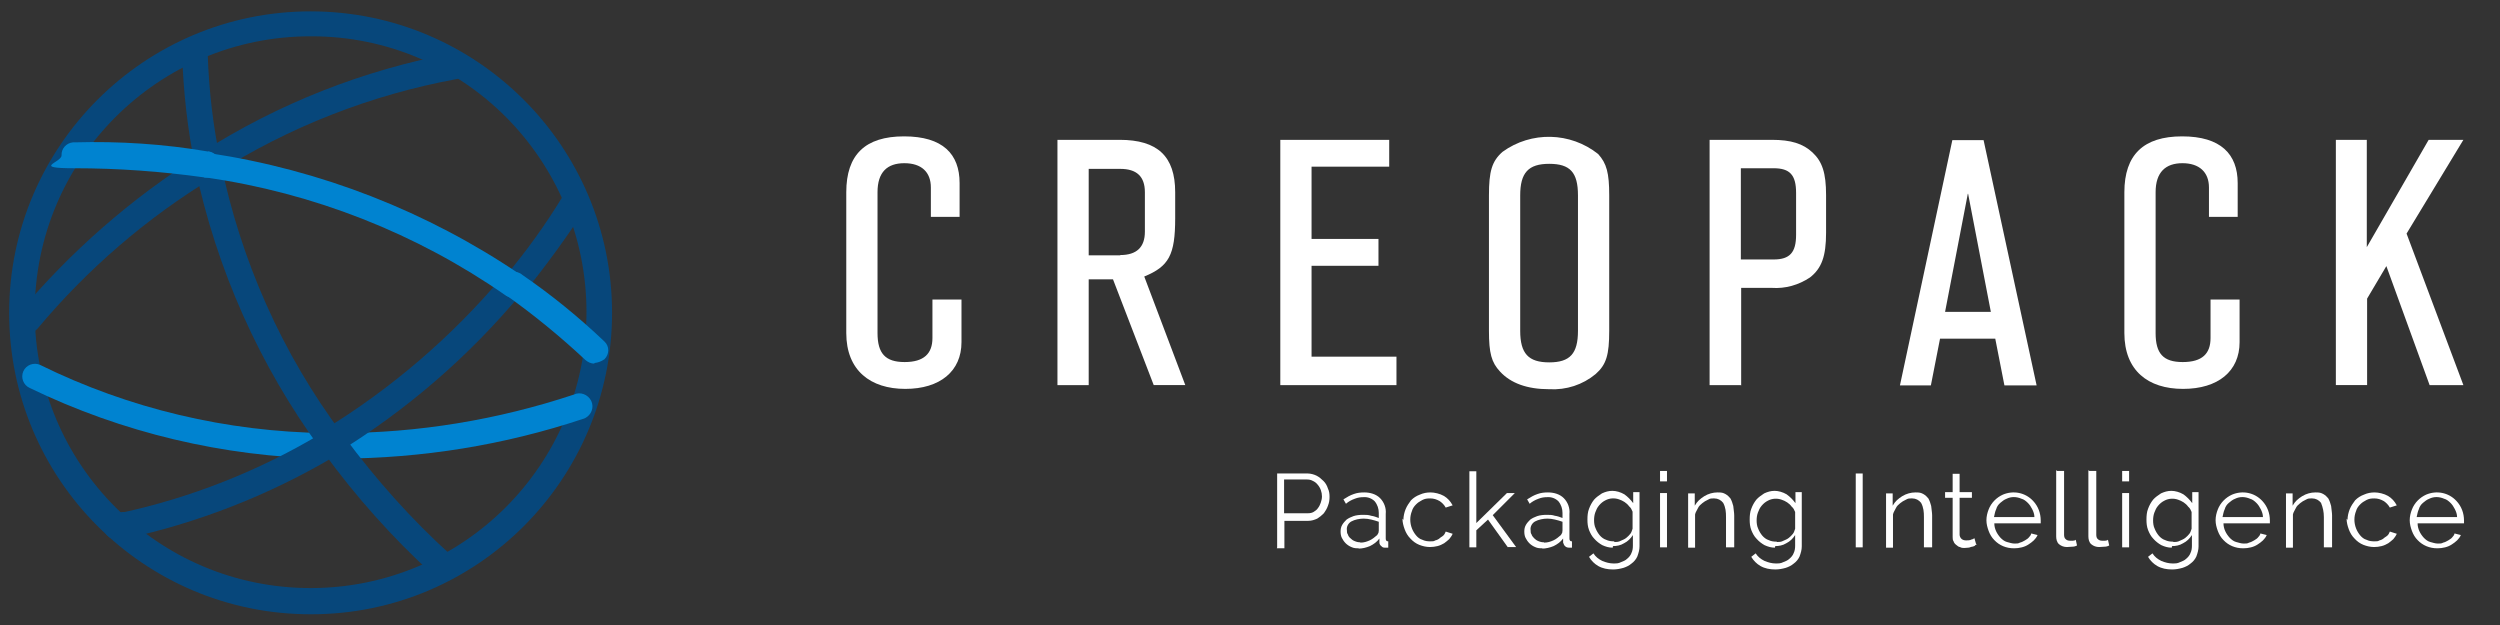 <?xml version="1.0" encoding="UTF-8"?>
<svg id="Calque_1" xmlns="http://www.w3.org/2000/svg" version="1.1" viewBox="0 0 792 198.1">
  <rect x="0" y="0" width="792" height="198.1" fill="#333333" stroke="none"/>
  <!-- Generator: Adobe Illustrator 29.0.1, SVG Export Plug-In . SVG Version: 2.1.0 Build 192)  -->
  <defs>
    <style>
      .st0 {
        fill: #5393d0;
      }

      .st1 {
        fill: #0083d0;
      }

      .st2 {
        fill: #fff;
      }

      .st3 {
        fill: #07477b;
      }
    </style>
  </defs>
  <path id="Tracé_14588" class="st2" d="M304.6,94.9v13.5c0,9.2-6.8,14.8-17.8,14.8s-18.7-5.8-18.7-17.7v-44.6c0-11.9,6-17.7,18.3-17.7s17.6,5.6,17.6,14.8v10.7h-9.1v-9.3c0-4.9-3-7.7-8.4-7.7s-8.5,2.8-8.5,9.2v44.6c0,6.5,2.5,9.2,8.6,9.2s8.8-2.7,8.8-7.6v-12.2h9.2Z"/>
  <path id="Tracé_14589" class="st2" d="M344.9,122h-9.9V44.3h19.7c12,0,17.6,5.2,17.6,16.6v8.2c0,11.7-2,15.3-9.8,18.5l13,34.4h-10l-12.9-33.5h-7.7v33.5h0ZM354.9,80.8c5.2,0,7.8-2.5,7.8-7.4v-12.5c0-5-2.6-7.4-7.8-7.4h-10v27.4h10Z"/>
  <path id="Tracé_14590" class="st2" d="M405.6,122V44.3h34.5v8.5h-24.6v22.9h21.2v8.5h-21.2v28.8h26.9v9s-36.8,0-36.8,0Z"/>
  <path id="Tracé_14591" class="st2" d="M509.8,104.8c0,7.6-.9,10.7-4.3,13.7-4.1,3.4-9.3,5.1-14.7,4.8-7,0-12.2-1.9-15.6-5.6-2.7-2.9-3.5-5.8-3.5-12.9v-42.9c0-7.6.9-10.8,4.3-13.8,9.1-6.6,21.5-6.3,30.3.7,2.7,3,3.5,6,3.5,13.1v42.9h0ZM481.6,104.8c0,7.2,2.6,10,9.2,10s9.1-2.8,9.1-10v-42.9c0-7.3-2.5-10-9.1-10s-9.2,2.8-9.2,10v42.9Z"/>
  <path id="Tracé_14592" class="st2" d="M551.5,122h-9.9V44.3h19.7c6.1,0,9.9,1.2,12.9,4,3.1,2.9,4.3,6.5,4.3,13.5v11.9c0,7.5-1.4,11.3-5.1,14.2-3.6,2.4-7.8,3.6-12.1,3.3h-9.7v30.9h-.1ZM561.9,82.2c5.1,0,7.1-2.2,7.1-7.8v-13.3c0-5.7-2-7.8-7.1-7.8h-10.4v28.9h10.4Z"/>
  <path id="Tracé_14593" class="st2" d="M614.6,107.3l-2.9,14.8h-9.8l16.6-77.7h9.9l16.8,77.7h-10.2l-2.9-14.8h-17.5,0ZM623.4,61.4l-7.2,37.4h14.5l-7.2-37.4h0Z"/>
  <path id="Tracé_14594" class="st2" d="M709.5,94.9v13.5c0,9.2-6.8,14.8-17.9,14.8s-18.6-5.8-18.6-17.7v-44.6c0-11.9,6.1-17.7,18.3-17.7s17.6,5.6,17.6,14.8v10.7h-9.1v-9.3c0-4.9-3.1-7.7-8.4-7.7s-8.5,2.8-8.5,9.2v44.6c0,6.5,2.4,9.2,8.6,9.2s8.8-2.7,8.8-7.6v-12.2h9.2Z"/>
  <path id="Tracé_14595" class="st2" d="M749.8,44.3v34l19.6-34h11l-18,29.7,18,48h-10.7l-13.7-37.7-6.1,10.3v27.4h-9.9V44.3h9.9,0Z"/>
  <path id="Tracé_14596" class="st3" d="M98.4,11.5C50.1,11.5,11,50.6,11,98.9s39.1,87.4,87.4,87.4,87.4-39.1,87.4-87.4h0c0-48.2-38.9-87.4-87.1-87.4h-.3M98.4,194.6c-52.8,0-95.5-42.8-95.5-95.5S45.7,3.6,98.4,3.6s95.5,42.8,95.5,95.5h0c0,52.7-42.6,95.5-95.3,95.5h-.2"/>
  <path id="Tracé_14597" class="st0" d="M65.1,56.2c-1.4,0-2.7-.8-3.3-2.1-1.3-1.8-.8-4.3,1-5.5,0,0,0,0,.2,0l2,3.3-2-3.6.4-.4c1.9-1.2,4.5-.6,5.7,1.3,1.2,1.9.6,4.4-1.2,5.6l-.8.4c-.4,1.2-1.2,1.2-2,1.2"/>
  <path id="Tracé_14598" class="st3" d="M65.9,55.8c-1.4,0-2.6-.8-3.2-2-1.2-1.8-.8-4.3,1.1-5.6,0,0,0,0,.2,0,24.2-15.4,51.1-26,79.3-31.3,2.2-.3,4.3,1.1,4.9,3.2.3,2.2-1.1,4.3-3.3,4.9-27.3,5-53.4,15.2-76.8,30.1-.6.4-1.3.7-2.1.8"/>
  <path id="Tracé_14599" class="st3" d="M8.6,105.8c-.9,0-1.7-.3-2.4-.8-1.7-1.4-1.9-3.9-.5-5.6h.1c16.4-19.6,35.7-36.5,57.3-50.1,1.9-1.2,4.5-.7,5.7,1.2s.7,4.5-1.2,5.7c-21.1,12.8-39.9,29-55.7,47.9-.8.9-2,1.5-3.3,1.6"/>
  <path id="Tracé_14600" class="st1" d="M107.4,145.3h-2c-2.2,0-4.1-1.8-4.1-4.1h0c.2-2.2,1.9-3.9,4.1-4h1.6c25.4,0,50.7-4.2,74.8-12.2,2.1-1,4.5,0,5.5,2,1,2.1,0,4.5-2,5.5-.2,0-.4.2-.6.2-24.9,8.3-51,12.5-77.2,12.6"/>
  <path id="Tracé_14601" class="st0" d="M105.7,145.3h-2.4c-2.2,0-4.1-1.7-4.2-4,0-2.2,1.7-4.1,4-4.2h2.6c2.2,0,4.1,1.7,4.2,4,0,2.2-1.7,4.1-4,4.2h-.2"/>
  <path id="Tracé_14602" class="st1" d="M103.3,145.3h0c-32.5-.6-64.6-8.2-93.9-22.4-2-.9-2.9-3.3-2-5.3s3.3-2.9,5.3-2h0c28.2,13.9,59.2,21.2,90.6,21.6,2.2,0,4,1.9,4,4.2s-1.8,3.9-4,4"/>
  <path id="Tracé_14603" class="st3" d="M162.7,94.4c-.9,0-1.7-.3-2.5-.8-1.7-1.4-1.9-3.9-.5-5.6h0c6.9-8.2,13.2-16.9,18.7-26,1.2-1.9,3.7-2.5,5.6-1.3h0c1.9,1.1,2.5,3.5,1.4,5.4,0,0-.1.2-.2.3-6,9.3-12.6,18.2-19.5,26.8-.9.8-2,1.3-3.2,1.2"/>
  <path id="Tracé_14604" class="st0" d="M103.3,145.3c-1.5,0-2.8-.8-3.7-2-1.2-1.5-.9-3.7.6-4.9.2-.2.4-.3.7-.4h.4l1.2-.8c1.9-1.1,4.4-.6,5.7,1.2,1.1,2,.5,4.4-1.2,5.7l-1.2.8c-.8,0-1.6.4-2.4.4"/>
  <path id="Tracé_14605" class="st3" d="M39.1,170.6c-2,.1-3.7-1.3-4.1-3.2-.5-2.2,1-4.4,3.2-4.9h0c22.2-4.8,43.5-13.2,63-24.8,2-1.1,4.6-.4,5.7,1.6s.4,4.6-1.6,5.7c-20.3,11.9-42.4,20.6-65.5,25.6h-.8.1Z"/>
  <path id="Tracé_14606" class="st3" d="M104.9,144.1c-1.5,0-2.8-.8-3.7-2.1-1.1-1.9-.6-4.4,1.2-5.7,21.5-13.1,40.7-29.6,56.9-48.8,1.4-1.7,3.9-1.9,5.6-.5h.1c1.7,1.5,1.9,3.9.5,5.6,0,0-.1,0-.2.2-16.7,20.1-36.6,37.3-58.9,50.9,0,.4-.8.4-1.6.4"/>
  <path id="Tracé_14607" class="st3" d="M37,170.9c-2,0-3.7-1.3-4-3.3-.5-2.2,1-4.4,3.2-4.9h0l2-.4c2.2-.5,4.5.9,5,3.1s-.9,4.5-3.1,5h-1c-.5,0-.9.1-1.2.4h-.9Z"/>
  <path id="Tracé_14608" class="st3" d="M65.9,55.8c-2,0-3.7-1.3-4.1-3.2-2.4-11.7-3.7-23.5-4.1-35.4,0-2.1,1.5-3.9,3.6-4.1h.4c2.1-.1,3.9,1.5,4.1,3.6v.5c.4,11.5,1.7,22.9,4.1,34.1.4,2.3-1,4.4-3.3,4.9-.2-.2-.5-.4-.8-.4"/>
  <path id="Tracé_14609" class="st3" d="M105.7,145.3c-1.3,0-2.5-.6-3.2-1.6l-.8-1.2c-1.2-1.8-.9-4.2.8-5.7,1.8-1.2,4.3-.9,5.7.8l.8,1.2c1.2,1.9.8,4.3-.8,5.7-.8.4-1.6.7-2.5.8"/>
  <path id="Tracé_14610" class="st3" d="M139.9,183.1c-1.1,0-2.1-.5-2.9-1.2-12.8-11.7-24.3-24.6-34.5-38.6-1.3-1.8-.9-4.4,1-5.7,1.8-1.3,4.2-.9,5.6.8,10,13.5,21.2,26.1,33.7,37.4,1.5,1.5,1.7,4,.4,5.7-.8,1-2,1.6-3.3,1.6"/>
  <path id="Tracé_14611" class="st3" d="M104.9,144.1c-1.3,0-2.5-.6-3.2-1.7-19.5-26.6-33.1-57.1-39.9-89.4-.4-2.3,1.1-4.4,3.3-4.8,2.2-.4,4.3,1,4.8,3.2,6.4,31.2,19.5,60.7,38.6,86.2,1.4,1.8,1,4.4-.8,5.7-.8.6-1.8.9-2.8.8"/>
  <path id="Tracé_14612" class="st3" d="M65.9,56.2c-2,0-3.7-1.3-4.1-3.3l4.1-1.2-4.1.4c-.5-2.3,1-4.4,3.3-4.9s4.4,1,4.9,3.3v.4c.4,2.2-1,4.4-3.3,4.9h0c-.2.2-.5.4-.8.4"/>
  <path id="Tracé_14613" class="st1" d="M65.1,56.2h-.4c-13.6-1.9-27.3-2.9-41.1-2.9s-4-1.8-4.1-4.1c-.1-2.1,1.5-3.9,3.6-4.1h.5c14.1-.4,28.3.5,42.3,2.9,2.1.4,3.5,2.3,3.3,4.5-.2,2.1-1.9,3.7-4.1,3.7"/>
  <path id="Tracé_14614" class="st1" d="M162.7,94.4c-.9,0-1.7-.3-2.5-.8-28.3-19.7-60.9-32.5-95.1-37.4-2.1-.3-3.6-2.3-3.3-4.4.3-2.1,2.3-3.6,4.4-3.3h0c35.4,5.3,69.2,18.5,98.8,38.6,1.7,1,2.3,3.2,1.4,4.9-.2.3-.4.5-.6.8-.8.9-2,1.5-3.2,1.6"/>
  <path id="Tracé_14615" class="st1" d="M188.3,115.2c-1.1,0-2.1-.5-2.9-1.2-7.8-7.3-16.1-14.1-24.8-20.3-1.8-1-2.4-3.3-1.3-5,.1-.2.3-.5.5-.7,1-1.7,3.2-2.4,5-1.4.3.2.5.3.7.5,9.2,6.3,17.9,13.4,26,21.1,1.6,1.5,1.6,4,0,5.6h0c-1,.7-2.1,1.1-3.2,1.2"/>
  <path id="Tracé_14616" class="st1" d="M65.9,56.2h-1.2l.4-4.1.4-4.1-.4,4.1.8-4.1h.4c2.1.4,3.5,2.4,3.2,4.5,0,1.9-1.3,3.5-3.1,3.7h-.5"/>
  <path id="Tracé_14617" class="st2" d="M404.6,173.4v-23.4h9.7c.9,0,2,.3,2.8.7s1.6,1.1,2.2,1.7,1.1,1.4,1.4,2.4c.4.8.5,1.7.5,2.6s-.1,1.8-.5,2.8c-.3.9-.8,1.7-1.3,2.4-.7.7-1.3,1.2-2.1,1.7-.9.4-1.8.7-2.8.7h-7.6v8.7h-2.4ZM406.8,162.6h7.5c.7,0,1.3-.1,1.8-.4s1.1-.7,1.4-1.2c.4-.5.7-1.1.9-1.7s.4-1.3.4-2c0-1.4-.5-2.8-1.4-3.8-.4-.5-.9-.9-1.6-1.2-.5-.3-1.2-.4-1.8-.4h-7.2v10.6h0Z"/>
  <path id="Tracé_14618" class="st2" d="M430.5,173.7c-.8,0-1.6,0-2.4-.4-.7-.3-1.3-.7-1.8-1.2s-.9-1.1-1.2-1.7-.4-1.3-.4-2,.1-1.4.5-2.1c.4-.7.9-1.2,1.4-1.7.7-.5,1.4-.8,2.2-1.1.9-.3,2-.4,3-.4s1.7,0,2.6.3c.8.1,1.6.4,2.4.7v-1.6c0-1.3-.4-2.6-1.3-3.7-.9-.9-2.2-1.4-3.5-1.3-.9,0-1.8.1-2.8.5-1.1.4-2,.9-2.8,1.6l-.8-1.4c1.1-.7,2.1-1.3,3.3-1.7,1.1-.4,2.2-.5,3.3-.5,1.8,0,3.7.5,5,1.8s2,3.2,1.8,5v7.8c0,.7.3.9.8.9v2h-.9c-.4,0-.9,0-1.2-.4-.4-.3-.7-.7-.7-1.2v-1.3c-.8,1.1-1.8,1.8-3,2.4-1.2.5-2.4.8-3.7.8M431,171.9c1.1,0,2-.3,2.9-.7s1.7-1.1,2.4-1.7c.1-.3.3-.4.4-.7,0-.3.1-.4.1-.7v-2.8c-.8-.3-1.6-.5-2.4-.7s-1.6-.3-2.4-.3c-1.3,0-2.8.3-3.9.9-.9.5-1.6,1.6-1.4,2.8,0,.5,0,.9.3,1.3.1.4.4.9.8,1.2.4.4.8.7,1.3.9.7.3,1.2.4,1.8.4"/>
  <path id="Tracé_14619" class="st2" d="M444.6,164.7c0-1.2.3-2.4.7-3.4s1.1-2,1.7-2.8c.8-.8,1.7-1.4,2.8-1.8,1.1-.5,2.2-.7,3.4-.7s3,.4,4.2,1.1,2.1,1.7,2.8,3l-2.2.7c-.5-.9-1.2-1.6-2-2.1-.9-.5-1.8-.8-2.9-.8s-1.7.1-2.5.5c-.8.4-1.4.8-2,1.4s-1.1,1.3-1.3,2.1c-.7,1.7-.7,3.7,0,5.5.3.8.8,1.6,1.3,2.2s1.2,1.2,2,1.4c.8.4,1.6.5,2.5.5s1.1,0,1.6-.3c.5-.1,1.1-.4,1.4-.7s.8-.5,1.2-.9c.3-.3.5-.7.7-1.2l2.2.7c-.3.7-.7,1.2-1.1,1.7-.5.5-1.1.9-1.6,1.3-.7.4-1.3.7-2.1.9s-1.6.3-2.4.3c-1.2,0-2.4-.3-3.4-.7s-2-1.1-2.8-2c-.8-.8-1.4-1.8-1.8-2.9-.4-1.1-.7-2.2-.7-3.4"/>
  <path id="Tracé_14620" class="st2" d="M477.7,173.4l-6.3-8.8-3.7,3.4v5.4h-2.2v-24.1h2.2v16.4l9.7-9.5h2.5l-7,7,7.4,10.1h-2.6Z"/>
  <path id="Tracé_14621" class="st2" d="M488.7,173.7c-.8,0-1.6,0-2.4-.4-.7-.3-1.3-.7-1.8-1.2s-.9-1.1-1.2-1.7-.4-1.3-.4-2,.1-1.4.5-2.1c.4-.7.9-1.2,1.4-1.7.7-.5,1.4-.8,2.2-1.1.9-.3,2-.4,3-.4s1.7,0,2.6.3c.8.1,1.6.4,2.4.7v-1.6c0-1.3-.4-2.6-1.3-3.7-.9-.9-2.2-1.4-3.5-1.3-.9,0-1.8.1-2.8.5-1.1.4-2,.9-2.8,1.6l-.8-1.4c1.1-.7,2.1-1.3,3.3-1.7,1.1-.4,2.2-.5,3.3-.5,1.8,0,3.7.5,5,1.8s2,3.2,1.8,5v7.8c0,.7.3.9.8.9v2h-.9c-.4,0-.9-.1-1.2-.4-.4-.3-.5-.7-.7-1.2v-1.3c-.8,1.1-1.8,1.8-3,2.4-1.2.5-2.5.8-3.7.8M489.2,171.9c1.1,0,2-.3,2.9-.7s1.7-1.1,2.4-1.7c.1-.3.3-.4.4-.7,0-.3.1-.4.1-.7v-2.8c-.8-.3-1.6-.5-2.4-.7s-1.6-.3-2.4-.3c-1.3,0-2.8.3-3.9.9-.9.5-1.6,1.6-1.4,2.8,0,.5,0,.9.3,1.3.1.4.4.8.8,1.2.4.4.8.7,1.3.9.7.3,1.2.4,1.8.4"/>
  <path id="Tracé_14622" class="st2" d="M510.9,173.5c-1.2,0-2.2-.3-3.3-.8-.9-.5-1.8-1.2-2.5-2-.8-.8-1.3-1.8-1.7-2.8-.4-1.1-.5-2.1-.5-3.3s.1-2.4.5-3.4c.4-1.1.9-2,1.6-2.9.7-.8,1.6-1.4,2.5-2,1.1-.5,2.1-.8,3.3-.8s2.6.4,3.8,1.1c1.1.8,2,1.7,2.8,2.8v-3.5h2v17.2c0,1.1-.3,2.1-.7,3.2-.4.9-1.1,1.7-1.8,2.2-.8.7-1.7,1.1-2.6,1.4-1.1.3-2.1.5-3.3.5-1.7,0-3.3-.3-4.7-1.1-1.2-.7-2.2-1.7-2.9-2.9l1.4-1.1c.7,1.1,1.6,1.8,2.8,2.4,1.2.5,2.4.8,3.5.8s1.6,0,2.4-.4c.7-.3,1.4-.5,2-1.1.5-.4,1.1-1.1,1.3-1.7.4-.8.5-1.6.5-2.4v-3.4c-.7,1.1-1.6,2-2.8,2.6-1.1.7-2.4.9-3.5.9M511.5,171.7c.7,0,1.3,0,2-.4.7-.3,1.2-.5,1.7-.9.5-.4.9-.8,1.3-1.3s.5-1.1.7-1.6v-5.4c-.3-.7-.5-1.2-1.1-1.7-.8-1.1-2-1.8-3.2-2.2-1.4-.5-3-.4-4.3.3-.8.4-1.4.9-2,1.6s-.9,1.4-1.2,2.2c-.3.8-.4,1.7-.4,2.5s.1,1.8.5,2.6c.3.8.8,1.6,1.3,2.2s1.3,1.2,2,1.4c.8.4,1.7.5,2.5.5"/>
  <path id="Tracé_14623" class="st2" d="M525.9,149.2h2.2v3.3h-2.2v-3.3ZM525.9,156.2h2.2v17.2h-2.2v-17.2Z"/>
  <path id="Tracé_14624" class="st2" d="M549,173.4h-2.2v-9.6c0-1.6-.1-3-.9-4.5-.7-.9-1.7-1.4-2.8-1.4s-1.3,0-2,.4c-.7.3-1.3.7-1.8,1.1s-1.1.9-1.4,1.6-.8,1.3-.9,2v10.5h-2.2v-17.2h2.1v3.9c.4-.7.8-1.2,1.3-1.7.5-.5,1.1-.9,1.7-1.3,1.3-.8,2.8-1.2,4.2-1.2s1.7.1,2.5.5c.7.4,1.2.9,1.6,1.4.4.7.7,1.6.9,2.4.1,1.1.3,2.1.3,3v10.1h-.3Z"/>
  <path id="Tracé_14625" class="st2" d="M562.3,173.5c-1.2,0-2.2-.3-3.3-.8-.9-.5-1.8-1.2-2.5-2-.8-.8-1.3-1.8-1.7-2.8-.4-1.1-.5-2.1-.5-3.3s.1-2.4.5-3.4c.4-1.1.9-2,1.6-2.9.7-.8,1.6-1.4,2.5-2,1.1-.5,2.1-.8,3.3-.8s2.6.4,3.8,1.1c1.1.8,2,1.7,2.8,2.8v-3.5h2v17.2c0,1.1-.3,2.1-.7,3.2-.4.9-1.1,1.7-1.8,2.2-.8.7-1.7,1.1-2.6,1.4-1.1.3-2.1.5-3.3.5-1.7,0-3.3-.3-4.7-1.1-1.2-.7-2.2-1.7-2.9-2.9l1.4-1.1c.7,1.1,1.6,1.8,2.8,2.4,1.2.5,2.4.8,3.5.8s1.6,0,2.4-.4c.7-.3,1.4-.5,2-1.1.5-.4,1.1-1.1,1.3-1.7.4-.8.5-1.6.5-2.4v-3.4c-.7,1.1-1.6,2-2.8,2.6-1.1.7-2.4.9-3.5.9M563,171.7c.7,0,1.3,0,2-.4.7-.3,1.2-.5,1.7-.9.5-.4.9-.8,1.3-1.3s.5-1.1.7-1.6v-5.3c-.3-.7-.5-1.2-1.1-1.7-.8-1.1-2-1.8-3.2-2.2-1.4-.5-3-.4-4.3.3-.8.4-1.4.9-2,1.6s-.9,1.4-1.2,2.2c-.3.8-.4,1.7-.4,2.5s.1,1.8.5,2.6c.3.8.8,1.6,1.3,2.2s1.3,1.2,2,1.4c.8.4,1.7.5,2.5.5"/>
  <rect id="Rectangle_9687" class="st2" x="587.9" y="150" width="2.2" height="23.4"/>
  <path id="Tracé_14626" class="st2" d="M611.7,173.4h-2.2v-9.6c0-1.6-.1-3-.9-4.5-.7-.9-1.7-1.4-2.8-1.4s-1.3,0-2,.4c-.7.3-1.3.7-1.8,1.1s-1.1.9-1.4,1.6-.8,1.3-.9,2v10.5h-2.2v-17.2h2.1v3.9c.4-.7.8-1.2,1.3-1.7.5-.5,1.1-.9,1.7-1.3,1.3-.8,2.8-1.2,4.2-1.2s1.7.1,2.5.5c.7.4,1.2.9,1.6,1.4.4.7.7,1.6.9,2.4.1,1.1.3,2.1.3,3v10.1h-.3Z"/>
  <path id="Tracé_14627" class="st2" d="M626.2,172.5s-.4.1-.5.3-.5.3-.9.4c-.4,0-.8.3-1.2.3s-.9.1-1.3.1-.9,0-1.4-.3c-.4,0-.8-.4-1.2-.7-.4-.3-.7-.7-.8-1.1-.3-.4-.3-.9-.3-1.4v-12.4h-2.4v-1.8h2.4v-5.8h2.2v5.8h3.9v1.8h-3.9v11.7c0,.5.3,1.1.7,1.4.4.3.9.4,1.4.4s1.2,0,1.7-.3c.3,0,.7-.3.9-.4l.5,1.8h.1Z"/>
  <path id="Tracé_14628" class="st2" d="M638,173.7c-2.4,0-4.6-.9-6.2-2.6-.8-.8-1.4-1.8-1.8-2.9-.4-1.1-.7-2.2-.7-3.4s.3-2.4.7-3.4c.8-2.1,2.5-3.8,4.5-4.7,3.3-1.4,7.1-.7,9.6,2,1.6,1.7,2.4,3.9,2.4,6.2v.9h-14.7c0,1.7.8,3.3,2,4.6.5.5,1.2,1.1,2,1.3s1.6.5,2.4.5,1.2,0,1.7-.3c.5-.1,1.1-.4,1.6-.7.4-.3.9-.5,1.2-.9.4-.4.7-.8.8-1.3l2,.5c-.3.7-.7,1.2-1.2,1.7-.5.5-1.1.9-1.7,1.3s-1.3.7-2.1.9-1.6.3-2.4.3M644.5,163.8c0-.9-.3-1.7-.7-2.5-.4-.8-.8-1.4-1.4-2-.5-.5-1.2-1.1-2-1.3-1.6-.7-3.3-.7-4.7,0-.8.3-1.4.8-2,1.3s-1.1,1.2-1.3,2c-.4.8-.5,1.7-.7,2.5h12.7Z"/>
  <path id="Tracé_14629" class="st2" d="M651.7,149.2h2.2v20.2c0,.5.1,1.1.5,1.4.4.4.9.5,1.4.5h.9c.3,0,.7-.1.9-.3l.4,1.8c-.5.3-1.1.4-1.6.4s-1.1.1-1.6.1c-.9,0-1.8-.3-2.5-.9s-.9-1.6-.9-2.5v-20.9h.1Z"/>
  <path id="Tracé_14630" class="st2" d="M661.9,149.2h2.2v20.2c0,.5.1,1.1.5,1.4.4.4.9.5,1.4.5h.9c.3,0,.7-.1.9-.3l.4,1.8c-.5.3-1.1.4-1.6.4s-1.1.1-1.6.1c-.9,0-1.8-.3-2.5-.9s-.9-1.6-.9-2.5v-20.9h.1Z"/>
  <path id="Tracé_14631" class="st2" d="M672.3,149.2h2.2v3.3h-2.2v-3.3ZM672.3,156.2h2.2v17.2h-2.2v-17.2Z"/>
  <path id="Tracé_14632" class="st2" d="M688,173.5c-1.2,0-2.2-.3-3.3-.8-.9-.5-1.8-1.2-2.5-2-.8-.8-1.3-1.8-1.7-2.8-.4-1.1-.5-2.1-.5-3.3s.1-2.4.5-3.4c.4-1.1.9-2,1.6-2.9.7-.8,1.6-1.4,2.5-2,1.1-.5,2.1-.8,3.3-.8s2.6.4,3.8,1.1c1.1.8,2,1.7,2.8,2.8v-3.5h2v17.2c0,1.1-.3,2.1-.7,3.2-.4.9-1.1,1.7-1.8,2.2-.8.7-1.7,1.1-2.6,1.4-1.1.3-2.1.5-3.3.5-1.7,0-3.3-.3-4.7-1.1-1.2-.7-2.2-1.7-2.9-2.9l1.4-1.1c.7,1.1,1.6,1.8,2.8,2.4,1.2.5,2.4.8,3.5.8s1.6,0,2.4-.4c.7-.3,1.4-.5,2-1.1.5-.4,1.1-1.1,1.3-1.7.4-.8.5-1.6.5-2.4v-3.4c-.7,1.1-1.6,2-2.8,2.6-1.1.7-2.4.9-3.5.9M688.6,171.7c.7,0,1.3,0,2-.4.7-.3,1.2-.5,1.7-.9.5-.4.9-.8,1.3-1.3s.5-1.1.7-1.6v-5.3c-.3-.7-.5-1.2-1.1-1.7-.8-1.1-2-1.8-3.2-2.2-1.4-.5-3-.4-4.3.3-.8.4-1.4.9-2,1.6s-.9,1.4-1.2,2.2c-.3.8-.4,1.7-.4,2.5s.1,1.8.5,2.6c.3.8.8,1.6,1.3,2.2s1.3,1.2,2,1.4c.8.4,1.7.5,2.5.5"/>
  <path id="Tracé_14633" class="st2" d="M710.6,173.7c-2.4,0-4.6-.9-6.2-2.6-.8-.8-1.4-1.8-1.8-2.9-.4-1.1-.7-2.2-.7-3.4s.3-2.4.7-3.4c.8-2.1,2.5-3.8,4.5-4.7,3.3-1.4,7.1-.7,9.6,2,1.6,1.7,2.4,3.9,2.4,6.2v.9h-14.7c0,1.7.8,3.3,2,4.6.5.5,1.2,1.1,2,1.3s1.6.5,2.4.5,1.2,0,1.7-.3c.5-.1,1.1-.4,1.6-.7.4-.3.9-.5,1.2-.9.4-.4.7-.8.8-1.3l2,.5c-.3.7-.7,1.2-1.2,1.7-.5.5-1.1.9-1.7,1.3s-1.3.7-2.1.9-1.6.3-2.4.3M716.9,163.8c0-.9-.3-1.7-.7-2.5-.4-.8-.8-1.4-1.4-2-.5-.5-1.2-1.1-2-1.3-1.6-.7-3.3-.7-4.7,0-.8.3-1.4.8-2,1.3s-1.1,1.2-1.3,2c-.4.8-.5,1.7-.7,2.5h12.7Z"/>
  <path id="Tracé_14634" class="st2" d="M738.4,173.4h-2.2v-9.6c0-1.6-.3-3-.9-4.5-.7-.9-1.7-1.4-2.8-1.4s-1.3,0-2,.4c-.7.3-1.3.7-1.8,1.1s-1.1.9-1.4,1.6-.8,1.3-.9,2v10.5h-2.2v-17.2h2.1v3.9c.4-.7.8-1.2,1.3-1.7.5-.5,1.1-.9,1.7-1.3,1.3-.8,2.8-1.2,4.2-1.2s1.7.1,2.5.5c.7.4,1.2.9,1.6,1.4.4.7.7,1.6.9,2.4.1,1.1.3,2.1.3,3v10.1h-.3Z"/>
  <path id="Tracé_14635" class="st2" d="M743.7,164.7c0-1.2.3-2.4.7-3.4s1.1-2,1.7-2.8c.8-.8,1.7-1.4,2.8-1.8,1.1-.5,2.2-.7,3.4-.7s3,.4,4.2,1.1,2.1,1.7,2.8,3l-2.2.7c-.5-.9-1.2-1.6-2-2.1-.9-.5-1.8-.8-2.9-.8s-1.7.1-2.5.5c-.8.4-1.4.8-2,1.4s-1.1,1.3-1.3,2.1c-.7,1.7-.7,3.7,0,5.5.3.8.8,1.6,1.3,2.2s1.2,1.2,2,1.4c.8.4,1.6.5,2.5.5s1.1,0,1.6-.3c.5-.1,1.1-.4,1.4-.7s.8-.5,1.2-.9c.3-.3.5-.7.7-1.2l2.2.7c-.3.7-.7,1.2-1.1,1.7-.5.5-1.1.9-1.6,1.3-.7.4-1.3.7-2.1.9s-1.6.3-2.4.3c-1.2,0-2.4-.3-3.4-.7s-2-1.1-2.8-2c-.8-.8-1.4-1.8-1.8-2.9-.4-1.1-.7-2.2-.7-3.4"/>
  <path id="Tracé_14636" class="st2" d="M772.1,173.7c-2.4,0-4.6-.9-6.2-2.6-.8-.8-1.4-1.8-1.8-2.9-.4-1.1-.7-2.2-.7-3.4s.3-2.4.7-3.4c.8-2.1,2.5-3.8,4.5-4.7,3.3-1.4,7.1-.7,9.6,2,1.6,1.7,2.4,3.9,2.4,6.2v.9h-14.7c0,1.7.8,3.3,2,4.6.5.5,1.2,1.1,2,1.3s1.6.5,2.4.5,1.2,0,1.7-.3c.5-.1,1.1-.4,1.6-.7.4-.3.9-.5,1.2-.9.4-.4.7-.8.8-1.3l2,.5c-.3.7-.7,1.2-1.2,1.7-.5.5-1.1.9-1.7,1.3s-1.3.7-2.1.9-1.6.3-2.4.3M778.4,163.8c0-.9-.3-1.7-.7-2.5-.4-.8-.8-1.4-1.4-2-.5-.5-1.2-1.1-2-1.3-1.6-.7-3.3-.7-4.7,0-.8.3-1.4.8-2,1.3s-1.1,1.2-1.3,2c-.4.8-.5,1.7-.7,2.5h12.7Z"/>
</svg>